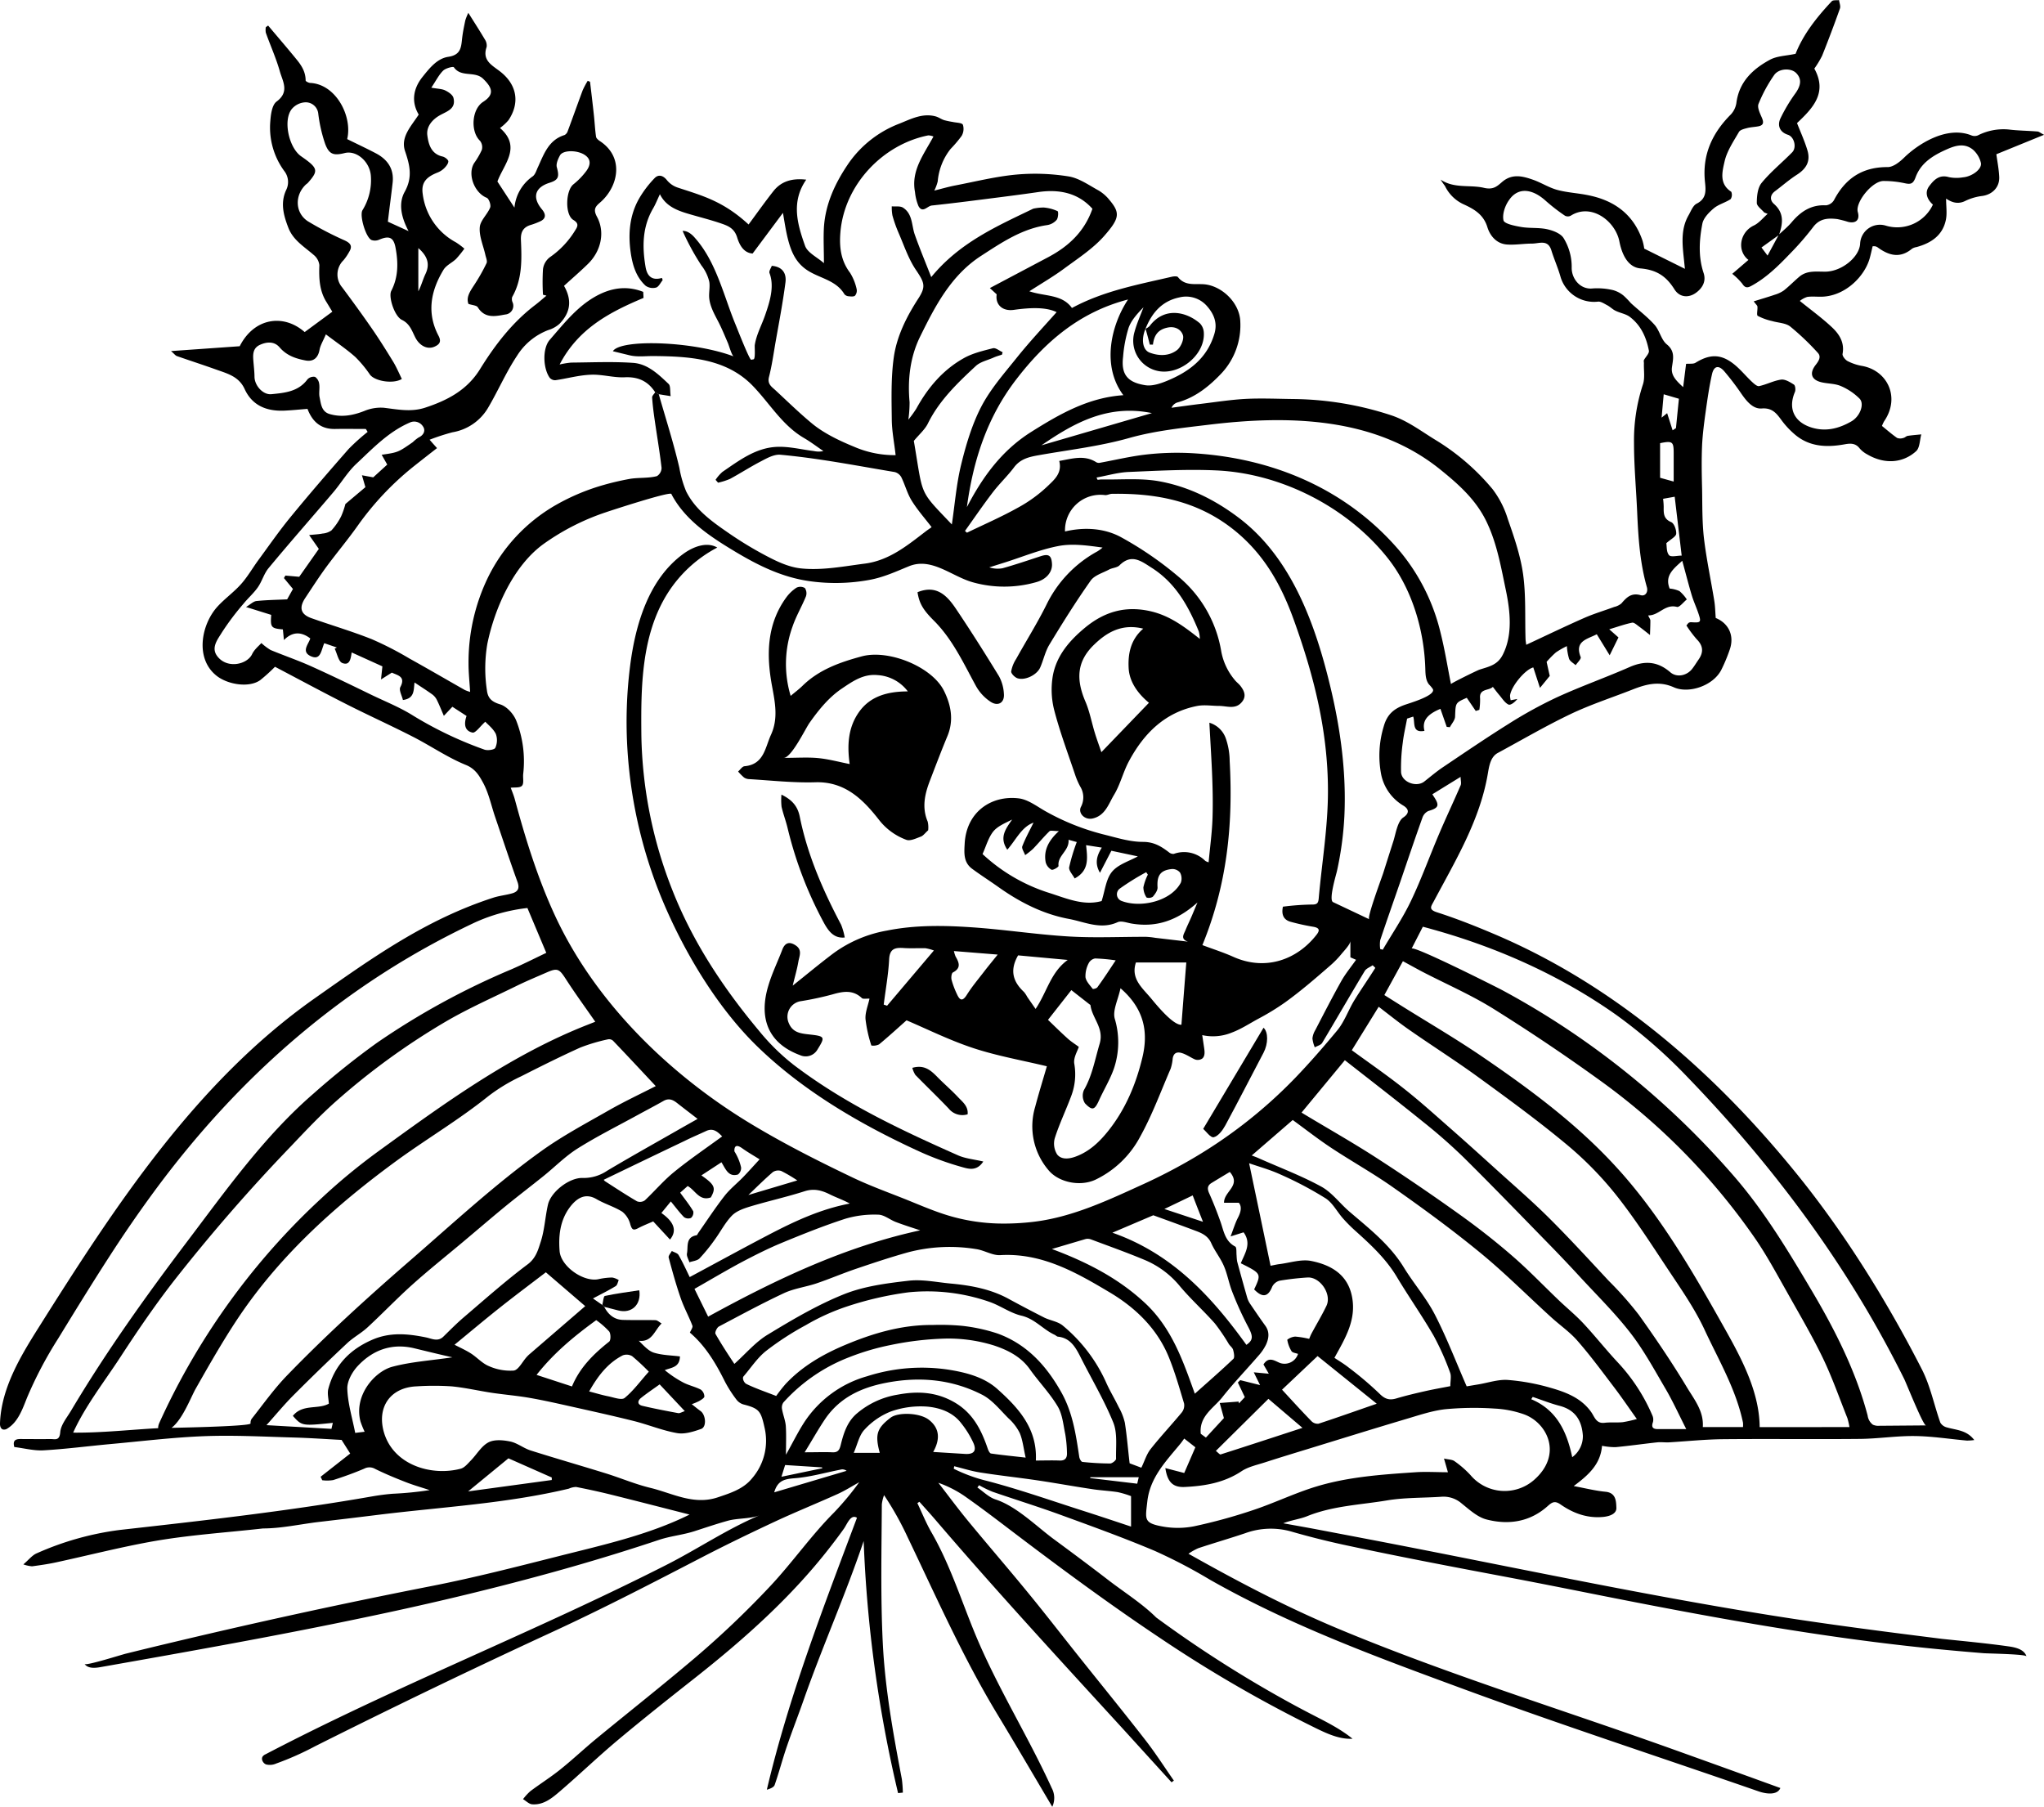<svg xmlns="http://www.w3.org/2000/svg" viewBox="0 0 649.5 574.09"><path d="M280.58,138.25c2.22,7.78,4.71,15.5,6.54,23.37a35.18,35.18,0,0,0,2.15,7.47c2.94,5.94,8.35,9.72,13.65,13.37a116,116,0,0,0,11.8,7.14c3.43,1.81,7.16,3.59,11.07,4,6.73.7,13.69-.69,20.36-1.54,7.59-1,13.32-5.67,19.13-10.13.6-.47,1.25-.89,2-1.44-2.17-2.84-4.51-5.47-6.34-8.43-1.41-2.28-2.09-5-3.29-7.44a3.38,3.38,0,0,0-2.1-1.64c-12-2-24.2-4.4-36.32-5.5-1.94-.17-4.13,1-6,2-3.41,1.75-6.64,3.85-10,5.67a20.65,20.65,0,0,1-3.81,1.21l-.79-.91a12.72,12.72,0,0,1,2.18-2.52c5.23-3.57,10.43-7.55,17-7.94,4-.24,8.05.83,12.08,1.32a7,7,0,0,0,3,0c-2.05-1.39-4-2.89-6.17-4.15-6.83-4-10.67-10.68-16-16.29-8.45-9-20.43-9.66-32-9.75-2.48,0-5,.34-7.41-.24L266,124.59c2.31-3.91,25.33-3.28,38.4,1.65-.6-.22-1.54-3.55-1.83-4.21-1-2.3-1.93-4.62-3.08-6.84s-2.52-4.61-2.85-7.22c-.23-1.8.27-3.62,0-5.41a13.26,13.26,0,0,0-2.49-5.2,78.36,78.36,0,0,1-6-11c1.6-.07,3,1.11,4,2.31,4.58,5.18,7.1,11.76,9.4,18.18,1.12,3.14,2.19,6.29,3.47,9.37.42,1,4.39,11.19,4.93,11.08l.74-.14c.67-.14.3-4,.4-4.56.52-3.33,2.22-6.35,3.31-9.54,1.43-4.14,3-9,1.37-13.3-.24-.63.49-1.63.72-2.31,3.68.31,4.68,2.69,4.35,5.26-.81,6.28-2,12.51-3.11,18.76-.66,3.78-1.18,7.61-2.13,11.32-.59,2.33,1,3.18,2.17,4.3,3.79,3.52,7.5,7.14,11.48,10.44,3.79,3.14,8.77,5.51,13.3,7.37a32.33,32.33,0,0,0,13.29,2.71c-.41-3.85-1.22-7.71-1.22-11.6-.08-6.45-.25-13,.62-19.34.92-6.73,4-12.9,7.69-18.63,2.63-4,2.13-5.19-.65-9.31-2.39-3.54-3.77-7.78-5.5-11.75a42.58,42.58,0,0,1-1.94-5.49,13.63,13.63,0,0,1-.22-2.94c1.2.11,2.65-.16,3.57.42,3.11,2,2.69,5.63,3.75,8.6,1.55,4.38,3.34,8.66,5.22,13.47,9-11,20.89-16.18,32.42-21.75a15.65,15.65,0,0,1,3.37-.36,13.14,13.14,0,0,1,4.35,1.15c.32.16.23,2.13-.29,2.77a5,5,0,0,1-3,1.66c-8,1.14-14.47,5.54-21,9.77-9.58,6.2-14.63,16-19.4,25.7-3.15,6.42-4,13.59-3.33,20.82a40.23,40.23,0,0,1-.39,5.53,36.44,36.44,0,0,0,2.52-3.48c3.63-6.62,8.39-12.27,15-16,2.82-1.62,6.16-2.39,9.35-3.21.87-.22,2.05.81,3.08,1.26l-.21.78c-.95.31-1.92.57-2.83,1-1.87.81-4.07,1.29-5.48,2.6-5.83,5.43-11.61,10.94-15.23,18.28-.95,1.92-2.73,3.43-4.46,5.52,3.08,18,1.4,15.32,12.08,26.55.95-6.41,1.44-12.82,2.95-19S380.07,148,383,142.32s7.32-10.66,11.37-15.71S403,116.67,407,112.17c-3.41-1.67-8.46-1.44-13.62-.72-3.65.51-5.92-1.73-5.42-4.93l-2.17-2,18.53-9.81c6.41-3.4,11.5-8.06,14.06-15.38-4.47-5-10.45-6.3-17.24-5.31-5.61.82-11.24,1.52-16.87,2.24S373,77.69,367.33,78.29c-1.41.15-2.92,2.59-4.23.17A15.62,15.62,0,0,1,362,74c-1.3-6.8,2.75-11.85,5.86-17.63a4.45,4.45,0,0,0-1.66-.36c-14.4,2.85-26.62,15.63-27.9,30.75-.39,4.64.1,9,3.06,12.9a16.41,16.41,0,0,1,2.1,5.19,2.48,2.48,0,0,1-.51,2.07c-.36.38-1.31.28-2,.21a2,2,0,0,1-1.37-.64c-2.54-4.3-7.44-5-11.26-7.29-4.15-2.47-5.68-6.21-6.74-10.4-.62-2.49-1-5-1.54-8.18L310.4,93.55c-3-.22-4.26-3-4.93-5.17-.81-2.58-2.52-3.48-4.45-4.17-3.68-1.31-7.5-2.23-11.25-3.35-3.59-1.07-7-2.47-8.83-6.16-.79,1.66-1.37,3.16-2.17,4.53-3.42,5.86-3.48,12.15-2.39,18.56.45,2.65,1.79,4.51,5.21,3.51l.23.7c-.69.83-1.24,2.1-2.09,2.36a4,4,0,0,1-3.31-.56c-3.07-2.79-4.2-6.67-4.76-10.58-.84-5.87-.38-11.71,2.59-17a33.52,33.52,0,0,1,5-6.62c1.21-1.27,2.7-.93,3.95.67a7.46,7.46,0,0,0,3.36,2.31c7.83,2.59,14.42,4.25,22.56,11.74,2.61-3.53,5.16-7.14,7.89-10.6,2.58-3.26,6.13-4.14,10.43-3.64-4.91,7.07-2.79,14.21-.38,21,.78,2.22,3.85,3.63,6,5.53,0-4.27-.2-7.86,0-11.41.5-7.57,3.63-14.16,7.85-20.34a34.8,34.8,0,0,1,16.19-12.61c3.5-1.4,7.26-3.4,11.4-2.29,1,.26,1.81.9,2.77,1.21a27.94,27.94,0,0,0,2.78.58c1.11.25,2.86.23,3.17.88a4.42,4.42,0,0,1-.4,3.54,38.85,38.85,0,0,1-3.51,4.14,19.22,19.22,0,0,0-4.09,10.31,13.9,13.9,0,0,1-1.09,2.93c2.39-.6,4.55-1.23,6.75-1.65,6.43-1.24,12.83-2.84,19.32-3.44a67.1,67.1,0,0,1,16.57.58c3.35.53,6.47,2.78,9.58,4.48a12.83,12.83,0,0,1,3.48,3.06c3.47,4.14,3.15,5.85-1.81,11.49-3.56,4-8.3,7.06-12.68,10.3-3.36,2.48-7,4.59-11,7.17,4.91,1.69,10.37.88,13.53,5.31,10.07-5.44,21-7.43,31.7-9.92.65-.15,1.74-.24,2,.12,2.47,3.17,6.12,1.83,9.19,2.38,5.53,1,10.5,6.29,10.61,11.84a22.34,22.34,0,0,1-5.91,16.26c-3.88,4.11-8.37,7.8-14.13,9.35a3.07,3.07,0,0,0-1.82,1.67c3.06-.41,6.12-.85,9.19-1.22,4.83-.58,9.65-1.35,14.5-1.6,5.11-.25,10.24,0,15.35.05a102.64,102.64,0,0,1,30.66,5.13c5.4,1.78,9.72,5.17,14.4,8a72.65,72.65,0,0,1,17.89,15.47,30.17,30.17,0,0,1,4.87,9.53c2,5.72,4,11.53,4.85,17.47.94,6.74.57,13.65.78,20.49,0,.64.14,1.27.22,2,6.25-2.91,12.27-5.82,18.38-8.51,3.12-1.38,6.41-2.34,9.61-3.53a5.39,5.39,0,0,0,2.26-1.11c1.63-1.91,3.15-3.46,6.11-2.62,1.44.42,2.41-.89,2-2.48-2.25-7.84-2.75-15.89-3.11-24-.32-7.29-1-14.59-1-21.88a56.9,56.9,0,0,1,2.81-18.52c.72-2.06.26-4.53.34-6.81,0-.34-.11-.74,0-1,.52-1,1.74-2.12,1.58-3-.8-4.17-2.48-8-6-10.69-1.28-1-3.11-1.24-4.62-2-.93-.44-1.68-1.25-2.6-1.73s-2.1-1.29-3-1.15a11.12,11.12,0,0,1-11.79-7.66c-.83-3-2.1-5.78-3-8.71-1.13-3.49-3.87-2.08-6.09-2.08-2.69,0-5.39.48-8,.29-3.3-.24-5.37-2.75-6.22-5.51-1.25-4.09-4.31-5.79-7.68-7.32a12.23,12.23,0,0,1-5.81-5.79,21.18,21.18,0,0,1-1.36-2c4.32,2.93,9.31,1.56,13.79,2.62,3,.69,4.18-.54,5.78-1.91,3.18-2.7,6.54-1.81,9.86-.64,2.62.93,5,2.5,7.7,3.22,3.24.87,6.66,1,10,1.72,8.3,1.71,14.3,6.24,17.05,14.5a17.71,17.71,0,0,1,.51,2.42l12.93,6.42c-.09-.79-.25-2.41-.42-4-.47-4.46-.78-8.92,1.57-13,.76-1.33,1.4-3.12,2.58-3.71,3.22-1.61,2.92-4.3,2.64-6.93-.89-8.56,2.27-15.45,8.2-21.39A6.87,6.87,0,0,0,623,45.72C623.86,39,628.2,34.94,633.62,32c2.3-1.26,5.28-1.27,8.19-1.91,2.44-6.21,6.73-11.62,11.49-16.69.43-.46,1.54-.27,2.32-.38.12.89.56,1.91.29,2.67q-2.68,7.56-5.66,15a29.85,29.85,0,0,1-2.48,4.1c4.32,7.78-.67,12.73-5.5,17.31,1.18,3,2.46,5.8,3.32,8.7,1,3.4-.31,5.75-3.36,7.71-2.45,1.57-4.66,3.52-7,5.27-1.67,1.26-1.53,2.93-.29,4,3.33,2.94,2.83,6.28,1.61,9.85l-5.57,4,1.93,2.57c1.33-2.47,2.46-4.55,3.58-6.64,1.38-1.32,2.89-2.53,4.12-4,2.87-3.38,6.18-5.58,10.86-5.33A3.41,3.41,0,0,0,654,76.61c3.63-6.93,9-10.57,17.09-10.53,1.75,0,3.8-1.62,5.21-3,4.13-4.06,13.4-10.3,21.41-7.06a2.76,2.76,0,0,0,2,0,17.93,17.93,0,0,1,9.83-1.88c3,.37,6.07.38,9.09.63.54,0,1,.5,2.14,1.05L705.61,62c.29,2.17.79,4.67.91,7.18.16,3.29-2.18,5.62-5.36,6.07a17.05,17.05,0,0,0-5.36,1.55c-2.31,1.18-4.29.56-6.16-.71,0,2.46.35,4.65-.06,6.7-1,5-4.7,7.44-9.35,8.71a3.77,3.77,0,0,0-1.42.52c-3.83,3.19-7.42,2.16-11-.49a2.22,2.22,0,0,0-.73-.28,4.09,4.09,0,0,0-.79,0c-.29,1.23-.57,2.54-.93,3.83-1.64,5.76-7.65,11.77-14.83,12.17-1.67.09-3.37-.15-5,.08a7.16,7.16,0,0,0-2.37,1.28c3.72,3,7.15,5.49,10.21,8.37,2.33,2.18,4.05,4.85,3.37,8.46-.12.66.84,1.88,1.6,2.28a16.09,16.09,0,0,0,4.6,1.54c8,1.42,12.26,9.94,7,17.6a11.26,11.26,0,0,0-.68,1.47c1.6,1.29,3.14,2.65,4.81,3.81a3,3,0,0,0,2,0c.48-.08.9-.59,1.38-.66,1.43-.22,2.87-.32,4.31-.47-.51,1.82-.46,4.26-1.65,5.34-4.08,3.7-9.87,4.34-15.56,1a8.41,8.41,0,0,1-2.41-1.92c-1.3-1.68-2.94-1.59-4.7-1.27-5.84,1.06-11.43.83-16.15-3.37a26.7,26.7,0,0,1-3.47-3.66c-1.75-2.26-3-4.65-6.76-4.35-2.78.22-4.8-2.29-6.44-4.64a83.33,83.33,0,0,0-5.47-7.18c-1.81-2.06-3.31-1.71-3.91,1-.85,3.77-1.4,7.61-1.94,11.44-.51,3.63-1,7.28-1.19,10.94-.21,4.69-.12,9.4,0,14.1.09,5.18,0,10.4.58,15.52.79,6.68,2.21,13.28,3.29,19.93.29,1.79.31,3.62.46,5.46,4.18,1.72,6,5.7,4.43,10.11a51.87,51.87,0,0,1-2.65,6.35c-2.58,5.09-10.36,7.68-15.1,5.56s-8.89-.95-13.21.75c-6.52,2.56-13.23,4.73-19.53,7.73-7.9,3.77-15.48,8.21-23.19,12.38-2.36,1.28-2.77,4.26-3.18,6.65-2.52,14.81-10.32,27.63-17.26,40.68-.76,1.42-1.63,2.42,1.07,3.29,6.41,2.06,12.69,4.56,18.89,7.21,38.57,16.51,70.37,44.64,96.42,77.1,14.83,18.48,28.11,39.95,38.85,61,2.67,5.25,3.84,11.25,5.83,16.86a3.37,3.37,0,0,0,2.13,1.53c2.94.85,6.26.82,8.65,4a16.82,16.82,0,0,1-2.35.17c-5.49-.49-11-1.37-16.47-1.44-5.84-.08-11.68.85-17.52.91-14.5.14-29-.05-43.5.09-5.71.06-11.41.66-17.12,1-1.25.07-2.53-.13-3.77,0-4.43.48-8.85,1.12-13.28,1.53a21.48,21.48,0,0,1-4.27-.43c-.48,5.86-4.26,9.27-9,12.79,3.65.68,6.85,1.5,10.1,1.81,3.42.32,3.37,3.17,3.46,5.08s-2.07,2.71-4.2,2.92c-5.1.48-9.55-1.18-13.59-4-1.79-1.23-2.66-.67-4,.52-5.66,5.09-12.48,6.1-19.5,4.28-2.89-.75-5.45-3.14-7.9-5.1a8.77,8.77,0,0,0-6.44-2.11c-5.79.39-11.67.22-17.37,1.18-8.41,1.4-17.06,1.7-25.15,4.95-2.42,1-5.11,1.26-7.71,2.3,3.83.69,7.65,1.36,11.47,2.09,10.94,2.08,21.87,4.16,32.8,6.31,36.82,7.24,73.6,14.92,110.67,20.84,18.1,2.89,36.26,5.21,54.45,7.49,7.09.75,14.21,1.4,21.27,2.41,2.22.32,4.84,1,5.51,3.14-.22-.71-12.26-.89-13.6-1q-7.08-.57-14.14-1.25c-37-3.57-73.68-10.35-110.21-17.63-9.14-1.82-18.29-3.64-27.45-5.37-16.5-3.11-33-6.24-49.43-9.75q-9.58-2-19-4.72a23.81,23.81,0,0,0-14.44.6c-4.94,1.66-9.94,3.11-14.88,4.75a17.83,17.83,0,0,0-3.13,1.77c15.52,8.74,30.87,16.82,47.33,23.72,34.47,14.42,70.5,25.5,105.75,38.1q17.49,6.26,35,12.62c-1,2.36-4.49,1.9-6.93,1.06-31.24-10.85-62.78-21.12-93.82-32.54-27.59-10.16-54.87-20.15-80.51-34.71a167.4,167.4,0,0,0-17.56-9.17c-10-4.22-20.23-7.91-30.43-11.63-7-2.54-14.06-4.72-21.07-7.14a36.24,36.24,0,0,1-4.3-2.09l-.54.73c1.91,1.3,3.65,3.11,5.76,3.79,6.71,2.19,13,8.56,18.6,12.68s11.37,8.42,17,12.75c5,3.88,11,7.63,15.46,12.08A380.07,380.07,0,0,0,482.91,555c1.7.91,3.4,1.81,5.12,2.7,4.49,2.32,9.08,4.58,13,7.76-3.92.22-7.69-1.44-11.23-3.15a419.19,419.19,0,0,1-49.47-28.55c-16.52-11-32.61-22.9-48.52-35-4.71-3.59-9.44-7.17-14.29-10.56a35.94,35.94,0,0,0-8.1-4.07c3.16,4.07,6.22,8.22,9.49,12.19,6.31,7.66,12.81,15.17,19.09,22.85,5.49,6.69,10.78,13.55,16.18,20.31,7,8.79,14.12,17.5,21,26.37,3.23,4.15,6.06,8.6,9.08,12.91l-.74.54q-7.35-8.08-14.71-16.18C408.49,540.91,388,518.71,368.4,495.8c-1.63-1.9-3.32-3.75-5-5.63l-.65.42c1.48,3.11,2.77,6.34,4.49,9.31,6,10.41,9.53,21.87,14.14,32.91,7,16.68,16.59,31.92,24.08,48.34a6.64,6.64,0,0,1,.16,5.93c-5.83-9.84-11.55-19.63-17.41-29.33-11-18.19-19.43-37.3-28.6-56.43a98.37,98.37,0,0,0-7.44-13.26,12.36,12.36,0,0,0-.71,2.91c-.09,14.48-.42,29.35.3,44s3.32,28.87,6.06,43.31a38.34,38.34,0,0,1,.32,4.3l-1.52.15a413.64,413.64,0,0,1-10.93-80.09c-5.71,16.92-13,33.27-18.95,50.14-1.77,5.08-3.74,10.09-5.48,15.18-1.38,4-2.45,8.15-3.85,12.17-.26.76-1.4,1.21-2.49,1.52,7-29.74,18-58,28.64-86.4-2-1.27-3.1,2-4.19,3.53-1.43,2-2.89,3.94-4.39,5.86-12.21,15.74-27.08,29-42.66,41.31-8.32,6.56-16.63,13.14-24.75,19.94-6.27,5.25-12.18,10.94-18.39,16.27-2.51,2.15-5.2,4.41-8.83,4.13-1-.07-1.94-1.07-2.9-1.64a18.1,18.1,0,0,1,2.32-2.53c3.14-2.35,6.48-4.45,9.54-6.91,3.91-3.13,7.56-6.58,11.43-9.77,10.41-8.56,21-16.91,31.28-25.63a294.25,294.25,0,0,0,23.8-22.65c7.12-7.55,13.16-16.28,20.46-23.59a90.89,90.89,0,0,0,8-9.62c-2.27,1.26-4.47,2.66-6.82,3.73-6.54,2.95-13.2,5.64-19.7,8.66-7.75,3.62-15.47,7.34-23.07,11.27-15.82,8.2-31.43,16.3-47.59,23.77q-24.81,11.45-49.37,23.43-13.27,6.47-26.46,13.09A93.06,93.06,0,0,1,159,573.34a4.9,4.9,0,0,1-3.21.28c-1-.39-1.71-1.78-1-2.62a2.41,2.41,0,0,1,.86-.61c31.23-16.32,63.71-30.06,95.67-44.87,10.6-4.92,21.14-9.95,31.55-15.23,10.08-5.11,19.36-11.43,29.81-15.86-2.75,1.17-7,.92-10,1.72-3.63,1-7.18,2.21-10.75,3.36-3.73,1.2-7.53,1.52-11.21,2.74q-6.57,2.19-13.17,4.24-13.22,4.1-26.58,7.67c-17.83,4.79-35.82,9-53.88,12.76-27.85,5.86-55.88,10.83-83.9,15.78-1.79.32-4,.49-5.07-1,.48.65,11.89-3,13.23-3.3q6.9-1.71,13.8-3.35,13.83-3.3,27.68-6.42,27.72-6.23,55.61-11.7c13.34-2.62,26.54-6,39.75-9.34,14.21-3.61,29-6.81,42.17-13.36-8.11-2.06-16.44-4.22-24.79-6.29-3.73-.93-7.49-1.74-11.25-2.48A5.94,5.94,0,0,0,252,486c-20,4.76-40.3,5.81-60.56,8.31q-9.44,1.17-18.89,2.27c-5.78.68-11.89,2.06-17.71,2.06-12,1.35-24.13,2.1-36,4.28-9.91,1.82-19.7,4.31-29.55,6.45-2.59.57-5.22.95-7.84,1.3a10.89,10.89,0,0,1-2.78-.61c1.73-1.47,2.8-2.9,4.23-3.51a93.71,93.71,0,0,1,26.32-7.42c26.7-3,53.67-6,80.26-10.67,2.2-.38,4.43-.68,6.65-.85a109.1,109.1,0,0,0,11.64-1.15c-2.53-.84-5.11-1.57-7.59-2.54-3.31-1.29-6.6-2.65-9.77-4.22a3.57,3.57,0,0,0-3.44-.05c-3.21,1.37-6.52,2.56-9.85,3.62a11.81,11.81,0,0,1-3.47.05l-.52-1.1,9.4-7.38-2.74-4.33c-4.56-.23-9.82-.61-15.08-.76-9.42-.26-18.86-.78-28.26-.44-10,.37-20,1.6-30,2.51-7.12.65-14.21,1.59-21.35,2-3,.18-6.12-.66-9.3-1.05-.51-1.82.11-2.58,2-2.54,3.16,0,6.33.06,9.5,0,1.4,0,2.87.66,3.09-2.15.18-2.35,2.1-4.62,3.42-6.83,11.15-18.75,23.85-36.51,37-53.89,12.36-16.33,24.5-33.43,40.07-46.9A253,253,0,0,1,191,344.36,237.64,237.64,0,0,1,233.71,321c3.81-1.65,7.52-3.54,11.13-5.25l-6-14.25a54.88,54.88,0,0,0-16.67,4.59c-41.33,19.42-74.9,48.74-102,85.57q-7.44,10.13-14.24,20.7c-5.55,8.59-10.9,17.29-16.23,26A126.23,126.23,0,0,0,79.88,457c-1.47,3.66-2.85,7.75-6.2,9.83a1.81,1.81,0,0,1-1.5.36c-.82-.27-1-1.35-.92-2.2.47-11,6.46-21,12.34-30.3,24.22-38.47,50-78,87.69-104.52,18.21-12.82,35.24-25,56.68-31.94,1.94-.63,4-.82,6-1.38,1.82-.52,2.47-1.55,1.72-3.63-2.5-6.89-4.79-13.87-7.16-20.81-1.23-3.63-2-7.5-3.83-10.81-1.15-2.1-2.41-4.34-5.41-5.55-5.88-2.39-11.21-6.1-16.9-9-7-3.58-14.19-6.82-21.2-10.38-7.55-3.83-15-7.85-22.56-11.82a54.05,54.05,0,0,1-4.67,4.23c-3.51,2.53-10.27,1.47-13.88-1.36-7-5.53-4.82-16.36.24-21.95,2.33-2.56,5.24-4.61,7.54-7.2,2.09-2.34,3.66-5.13,5.53-7.67,3.38-4.6,6.63-9.3,10.25-13.7,6-7.32,12.19-14.48,18.43-21.59a66.61,66.61,0,0,1,6-5.39l-.57-.93c-3.23,0-6.47-.06-9.7,0-4.49.11-7.24-2.18-8.84-6.38-2.49.19-5,.46-7.47.56-5.52.22-10.1-1.62-12.5-6.86-1.86-4.08-5.61-4.95-9.18-6.24-4.1-1.47-8.24-2.8-12.35-4.24-.48-.17-.83-.69-1.86-1.59L147.42,123c4.56-9,13.88-10.43,20.64-4.5l8.79-6.47c-.39-.62-1.09-1.8-1.82-3-2.32-3.64-2.45-7.66-2.3-11.81A4.91,4.91,0,0,0,170.94,94c-3-2.61-6.53-4.68-8.05-8.61s-2.62-7.87-.72-12a5.67,5.67,0,0,0-.59-6.06,23.36,23.36,0,0,1-4.43-15.91c.16-2.15.55-5.11,2-6.17,4.22-3.12,1.86-6.5,1-9.66-1.18-4.16-3-8.15-4.44-12.23a5.55,5.55,0,0,1,0-1.73l.74-.52c3,3.57,6.06,7.11,9,10.72,1.6,1.94,2.92,4,2.92,6.74,0,.27.93.74,1.44.77,8.24.39,13.5,10.68,11.76,17.85,3.1,1.53,6.26,3,9.32,4.62,3.66,2,5.61,5,5.12,9.27-.45,4-1,7.93-1.51,12.35l6.58,3c-2.34-4.41-3.3-8.77-1.23-12.5,2.54-4.58,1.66-8.35.12-12.89s2-8,4.33-11.65c-2.39-4-1.8-8.23,1.24-12,2.27-2.84,4.65-5.83,8.18-6.35,4.07-.61,4.06-3.15,4.39-6,.22-1.88.61-3.74,1-5.6a18.15,18.15,0,0,1,.95-2.37c1.95,3.1,3.64,5.71,5.22,8.39a3.53,3.53,0,0,1,.61,2.43c-1.52,4.35,1.74,5.82,4.36,7.88,5.38,4.24,6.18,10,2.6,15.38a16,16,0,0,1-2.72,2.52c7,6.07,1.1,11.63-.82,17l5.41,8.29a13.64,13.64,0,0,1,5.81-9.94c.85-.63,1.2-2,1.69-3,1.89-4.14,3.39-8.57,8.42-10.12a2.11,2.11,0,0,0,1-1.22c1.61-4.31,3.14-8.65,4.76-13A27.75,27.75,0,0,1,258,38.67l.74.3c.42,3.55.85,7.1,1.23,10.65.25,2.27.35,4.56.68,6.81.07.52.73,1.07,1.25,1.41,7.85,5.18,5.82,14.54,0,19.53-1.52,1.3-2.19,2.21-.95,4.51,2.65,4.91,1.26,10.92-2.84,14.94-2.49,2.44-5.15,4.72-7.64,7,2.76,4.82,1.82,8.67-1.37,12a9.34,9.34,0,0,1-3.64,2.05,20.08,20.08,0,0,0-9.89,8.12c-3.53,5.28-6.05,11.21-9.3,16.69A16.25,16.25,0,0,1,215,150.35a68.82,68.82,0,0,0-7.24,2.36c1,1.16,1.65,1.87,2.36,2.66-2.57,2-5.13,4-7.65,6A92.7,92.7,0,0,0,185,179.91c-3.17,4.49-6.72,8.71-10,13.14-2.38,3.25-4.56,6.64-6.79,10-2,3.05-1.42,5.15,2,6.36,6.37,2.26,12.88,4.17,19.16,6.67a105.17,105.17,0,0,1,12,6.16c5.9,3.27,11.72,6.67,17.59,10a13.58,13.58,0,0,0,1.68.6c-.19-3.14-.51-6-.51-9a61.77,61.77,0,0,1,6-27,53.76,53.76,0,0,1,22-23.53,68.08,68.08,0,0,1,15.15-6.29c2.64-.75,5.33-1.36,8-1.85s6.06-.17,8.72-.9a3.14,3.14,0,0,0,1.47-2.62c-.6-5.18-1.49-10.33-2.23-15.5-.33-2.29-.62-4.59-.77-6.89,0-.53.63-1.1,1-1.65Zm154.68-20.79a4.71,4.71,0,0,0,1.28-.86c4.74-6.3,11.76-4.53,16-.86a4.58,4.58,0,0,1,1.24,3c.4,7.2-8.12,13.89-15.11,12a9.8,9.8,0,0,1-6.9-12.35c.72-2.65,1.87-5.18,2.83-7.76-1.86,1.94-3.81,4-4.71,6.47a42.28,42.28,0,0,0-1.77,9.29c-.69,5.63,1.48,8.13,7.08,9,2.16.34,4.7-.5,6.83-1.37,7-2.88,12.74-7.1,15.09-14.91,1.12-3.7-.29-6.55-2.41-8.94a8.81,8.81,0,0,0-8.71-2.68c-5.62,1.18-8.78,5-10.77,10-1.42,3.36-.9,6.71,1.35,7.55,3,1.11,6.14,1.1,8.64-.78,1.22-.93,2.33-3.45,1.92-4.76-.54-1.71-2.4-3-5-2.4-3,.66-4.19,2.51-4.53,5.39l-1,0Q436,120,435.26,117.46ZM262.64,427.63l.61.6c1.26,2.42,3.13,4.07,5.95,4.15,3.43.1,6.86,0,10.28.08.68,0,1.35.7,2,1.05-2.3,2.23-3,6-7.25,5.5,1.63,1.59,3.06,3.24,4.83,3.79,2.64.81,5.52.83,8.25,1.18-.09,3.49-2.62,3.5-4.83,4.35a34.27,34.27,0,0,0,6,4c1.74.88,3.71,1.3,5.44,2.19a2.81,2.81,0,0,1,1.15,2.18c0,.5-1,1.06-1.64,1.45a17.53,17.53,0,0,1-2.37,1c1.24,1,2,1.61,2.79,2.18,1.67,1.19,2,5,.23,5.68-2.43.86-5.24,1.76-7.66,1.34-4.67-.81-9.14-2.68-13.76-3.84-6.79-1.7-13.63-3.2-20.46-4.73-4.25-.95-8.51-1.91-12.8-2.65-3.89-.67-7.85-1-11.75-1.57-4.32-.65-8.6-1.66-12.93-2.07a85.19,85.19,0,0,0-11.07,0c-8.28.33-12.69,6.49-10.43,14.52,3,10.49,15.11,14.1,24.41,11.65,1.23-.32,2.26-1.62,3.24-2.62,1.88-1.92,3.33-4.56,5.57-5.74,1.87-1,4.7-.75,6.95-.28s4.23,2.13,6.46,2.84c8,2.53,16,4.83,24,7.31,4.71,1.47,9.29,3.43,14.07,4.58,7,1.69,13.71,5.59,21.43,3,4.05-1.36,8.12-2.65,10.84-6a18.25,18.25,0,0,0,4-16.15c-1.17-5.26-1.64-6.06-6.73-7.37a4.31,4.31,0,0,1-2.22-1.56,40.05,40.05,0,0,1-3.64-5.69c-2.92-5.89-6.26-11.43-11.13-15.56.28-.72,1-1.64.8-2.2-1.12-2.94-2.67-5.73-3.7-8.7-1.48-4.25-2.68-8.6-3.84-12.94-.16-.58.62-1.4,1-2.1.73.42,1.79.65,2.15,1.29,1.39,2.42,2.55,5,3.53,7,8.34-4.47,16.6-9,24.94-13.36s16.61-8.23,25.93-10c-2.14-1.18-4.33-1.91-6.37-2.93-2.57-1.28-5-1.92-7.94-1-5.69,1.83-11.54,3.12-17.26,4.84-2.07.63-4.39,1.42-5.84,2.88-2.18,2.23-3.65,5.15-5.52,7.71a55,55,0,0,1-4.82,5.93c-.73.74-2.13.84-3.22,1.23-.28-.94-.94-1.95-.77-2.81.42-2.15-.5-5.14,3-5.77.25,0,.42-.51.62-.79,2.75-3.92,5.37-7.94,8.31-11.71,1.7-2.18,3.94-3.94,5.89-5.95,1.76-1.82,3.44-3.71,5.26-5.68-1.84-1.16-3.76-2.25-5.55-3.53s-2.55-.74-2.45,1a16.17,16.17,0,0,1,2.12,5.1,2.61,2.61,0,0,1-1,2.25c-3,.89-3.89-1.69-5.24-3.89l-6.38,4.17c4.32,3,4.68,4,3,7-3.65,1.29-4.91-2.29-7.36-3.62-1,.89-1.9,1.69-2.38,2.11,1.5,2.08,3,3.92,4.16,5.92a2.28,2.28,0,0,1-.71,2.1,2.33,2.33,0,0,1-2.21-.23c-1.48-1.5-2.73-3.22-4.21-5l-3,3.67c4,2.81,5.07,5.58,2.74,8.44l-5.34-5.77c-1.4.62-3.14,1.29-4.77,2.15s-2,.41-2.51-1.22a7.44,7.44,0,0,0-2.54-4c-2.55-1.61-5.57-2.47-8.18-4-3.73-2.19-6.49-.12-8.59,2.7-3,4.11-3.54,8.92-3.15,13.8s7.62,9.95,12.38,8.92a21.9,21.9,0,0,1,4.34-.52,6,6,0,0,1,2.07.82c-.31.66-.44,1.62-1,1.93-2.2,1.34-4.52,2.48-7.19,3.9ZM452.51,216a9.75,9.75,0,0,0-.34-2.39c-3.26-8-7.34-15.35-14.9-20.17-3.31-2.1-6.44-4.66-10.28-.83-.77.77-2.25.79-3.3,1.34-2,1.08-4.67,1.82-5.87,3.53-4.64,6.57-8.92,13.41-13.09,20.29-1.35,2.21-1.89,4.9-2.94,7.3s-4.84,4.22-7.23,3.43c-.84-.28-2-1.46-2-2.13a10.54,10.54,0,0,1,1.58-4c3.17-5.72,6.66-11.27,9.57-17.11A38.44,38.44,0,0,1,420,188.16a13,13,0,0,0,1.6-1.19c-4.85-.66-9.56-1.34-14-.49-5.8,1.11-11.37,3.42-17,5.21l-5,1.57a8.65,8.65,0,0,0,4.2.29c4.08-1.14,8.11-2.51,12.14-3.83,2.54-.84,3.45-.24,3.59,2.48.13,2.48-1.68,4.82-4.93,5.74a37,37,0,0,1-20.22.07c-6.78-1.89-13.1-8.06-20.33-5.09-4.17,1.71-8,3.49-12.49,4.32a59.4,59.4,0,0,1-18.91.43c-8.86-1.22-16.48-5-24.07-9.57-7.16-4.31-14.53-9.13-19-16.38-.36-.58-.7-1.17-1-1.78-.46-.86-19.08,5.22-21,5.88a74.6,74.6,0,0,0-19.59,10c-9.58,6.91-15.56,20.41-17.88,31.73a46.38,46.38,0,0,0-.14,14.78c.3,2.51,1.52,3.65,4.19,4.46,2.08.63,4.26,3,5.12,5.15a35.22,35.22,0,0,1,2.22,17c-.13,1.27.29,2.95-.37,3.7s-2.37.48-3.59.65c.4,1.11.95,2.37,1.3,3.68,3.34,12.38,7.25,25,12.66,36.71,12.79,27.77,36.55,50.85,62.48,66.47,10.52,6.34,21.39,11.83,32.48,17.12,4.7,2.23,9.67,4.09,14.55,6,5.17,2,10.19,4.31,15.5,5.92a60.75,60.75,0,0,0,16.4,2.57,79.52,79.52,0,0,0,10.91-.57c12.38-1.51,23.72-6.93,35-12.07q6.87-3.15,13.47-6.9a152.42,152.42,0,0,0,34.47-26.68c4.65-4.83,9.14-10,13.41-15.15,2.29-2.75,3.58-6.57,5.47-9.63,2.14-3.46,4.47-6.8,6.63-10.24l-.84-.83c-.85.59-2,1-2.51,1.8-4.57,7.59-9,15.28-13.54,22.88-.41.68-1.55.94-2.34,1.4a10.24,10.24,0,0,1-.75-2.83,6.4,6.4,0,0,1,.9-2.63c2.71-5.22,5.39-10.46,8.27-15.59,1.31-2.34,3.06-4.44,4.69-6.76l-1.8-.79v-5.21c0,1.1-2.14,3.28-2.81,4.12a30.1,30.1,0,0,1-3.56,3.67c-4.68,4.07-9.37,8.14-14.41,11.76a77.57,77.57,0,0,1-8.36,5.12c-2.84,1.52-5.54,3.34-8.59,4.47a15.72,15.72,0,0,1-9.35.79l.63,4.23c.16,1.11.26,2.43-.58,3.18a2.53,2.53,0,0,1-2.67.17c-1.77-.79-6.09-4.1-6.76-.18a14.38,14.38,0,0,1-.65,3.26c-3.15,7.27-5.89,14.78-9.73,21.68a31.4,31.4,0,0,1-14.24,13.63c-4.88,2.24-11.71.8-14.9-3.12a21.46,21.46,0,0,1-4.18-20.07c1.18-4.47,2.56-8.9,3.71-12.88-8-1.92-15.82-3.29-23.33-5.76s-14.58-6-21.26-8.84c-2.77,2.45-5.68,5.13-8.72,7.64a4.11,4.11,0,0,1-2.46.36,42.22,42.22,0,0,1-1.86-8.44c-.12-2.1.8-4.26,1.27-6.44-1.07-.06-2,.19-2.42-.18-2.85-2.71-6-2.14-9.3-1.19a97.21,97.21,0,0,1-10,2.15,5,5,0,0,0-3.94,6.95c1.22,3,3.67,3.32,6.37,3.62,5.22.57,5.28.75,2.72,4.88a4.31,4.31,0,0,1-5.46,1.73c-10.82-4-13-12.52-10.14-22,1.17-4,3-7.69,4.47-11.55q1.29-3.35,4.31-1.29c2.12,1.45,1.08,3.4.79,5.12-.44,2.54-1.17,5-1.8,7.61,4.41-3.5,8.59-7,12.9-10.24a40.62,40.62,0,0,1,17-7.24c9-1.81,18-1.66,27-1.05,10.27.69,20.48,2.29,30.75,2.91,8.21.5,16.48.09,24.72.12a24.56,24.56,0,0,1,2.82.31l10.4,1.22c-2.51-.84-1.29-2.38-.75-3.72s1.2-2.66,1.78-4,1.1-2.63,2-4.73c-6.49,5.82-13.16,8-20.88,6.71-1.53-.25-3.35-1-4.57-.41-5.39,2.41-10.41-.14-15.4-1.07-8.15-1.51-15.52-5.25-22.3-10.06-2.81-2-5.71-3.84-8.47-5.88s-2.52-5-2.36-7.93c.52-10.16,8.5-15.5,17.22-14.43,2.86.35,5.57,2.42,8.21,3.94a75.13,75.13,0,0,0,19.16,7.63c4,1,8,2.26,12.06,2.25,3.47,0,5.77,1.41,8.2,3.26a2.19,2.19,0,0,0,1.6.56,9.53,9.53,0,0,1,10,2.21,3.88,3.88,0,0,0,1.07.46c.44-4.84,1.09-9.46,1.24-14.1.32-10-.48-20.15-1-30.25a7.94,7.94,0,0,1,5.19,4.9,22.36,22.36,0,0,1,1.26,7.27c1.14,20.41-.89,39.49-8.67,58.49,3.38,1.27,6.69,2.32,9.84,3.73,10.14,4.54,20.18,1,26.42-7,1.21-1.54.84-2.23-1.05-2.56a71.53,71.53,0,0,1-7.25-1.6c-2.14-.63-2.91-2.24-2.37-4.78a81.39,81.39,0,0,1,9.1-.68c1.8.05,2.14-.46,2.28-2,1-11.37,2.94-22.63,2.93-34.08,0-19.07-4.47-36.68-10.9-54.49-3.92-10.86-9.28-20.55-18.6-28.16-11.63-9.47-24.83-12-39.12-11.77-.74,0-1.51.48-2.23.4a11.26,11.26,0,0,0-12.7,11.56c6.06-1.44,12.32-1.07,17.58,1.7a110.06,110.06,0,0,1,18.76,12.91A39.19,39.19,0,0,1,459.32,220a19.59,19.59,0,0,0,4.25,9c.53.69,1.27,1.21,1.81,1.89,1.22,1.56,2,3.26.56,5.07-2,2.56-4.72,1.36-7.22,1.33-2.32,0-4.72-.42-7,0-10.28,2-17,8.72-21.74,17.57-1.85,3.43-2.74,7.4-4.75,10.71-1.71,2.83-2.76,6.57-6.76,7.48-2.56.58-4.69-1.69-3.77-3.62a6.52,6.52,0,0,0-.23-6.57,23.56,23.56,0,0,1-1.6-3.72c-2.28-6.8-4.82-13.53-6.62-20.46a26.3,26.3,0,0,1-.45-11c1.17-6.36,5.24-11.11,10.19-15.22,6.34-5.24,13.16-7.14,21.33-5.14C443.29,208.82,447.81,212.3,452.51,216ZM150.87,465.29a2.41,2.41,0,0,1,.3-1.42c3.68-4.66,7.14-9.55,11.26-13.81,12.46-12.88,25.74-24.94,39.28-36.68s27-24.23,41.61-34.69c6.8-4.87,14.27-8.83,21.56-13,4.86-2.76,9.93-5.14,14.74-7.6-4.53-4.84-9-9.64-13.55-14.4a1.9,1.9,0,0,0-1.59-.47,56.94,56.94,0,0,0-8.81,2.61c-6.37,2.87-12.61,6-18.87,9.17a56.13,56.13,0,0,0-10.39,6.3c-9.06,7.28-19,13.19-28.44,20-19.38,14.11-37.15,29.91-50.66,49.88q-1.6,2.38-3.14,4.82c-3.75,5.95-7.24,12.07-10.71,18.19-2,3.52-5.55,13.64-10.6,13.57a1.57,1.57,0,0,1-1-.33c-.6-.56-.3-1.54,0-2.29a222.21,222.21,0,0,1,44.5-64.64q3.42-3.45,7-6.75a192,192,0,0,1,18.19-15c21-15.24,42.17-30.66,66.6-40.22l2.25-.89c-3.07-4.43-6.26-8.78-9.18-13.3-2.29-3.57-2.75-3.9-6.42-2.29-3.18,1.39-6.39,2.72-9.5,4.25-7.52,3.69-15.22,7.09-22.44,11.31a222.46,222.46,0,0,0-34.77,25.24c-5.1,4.51-9.79,9.51-14.48,14.45a562.8,562.8,0,0,0-37.28,42.9c-6,7.74-11.51,15.83-16.83,24-5,7.67-11.29,15.71-15,24,9.24.09,18.65-1,27.89-1.47C124.94,466.7,150.69,466.26,150.87,465.29Zm69.24-355.73c-.82-2.13.55-4.06,1.87-6.09a58.76,58.76,0,0,0,3.88-6.87c.31-.68-.2-1.77-.39-2.66-.65-2.91-2-5.87-1.77-8.72.14-2.15,2.42-4.08,3.3-6.29.32-.8-.39-2.82-1.1-3.1-3.9-1.56-6.19-7.46-4-11a24.25,24.25,0,0,0,2.45-4.21,3.25,3.25,0,0,0-.57-2.89c-3.06-2.91-2.69-10,1-12.38s2.89-4.5,0-7.32c-2.65-2.59-7-.33-9.31-3.67-.22-.32-2.6.29-3.4,1.07-1.33,1.29-2.19,3.07-3.77,5.42,2.07.37,3.37.36,4.42.87s2.38,1.4,2.62,2.37c.89,3.58-2.17,4.28-4.46,5.61s-4.2,3.54-3.84,6.3,1.18,5.93,4.86,6.73c.72.16,1.79,1,1.81,1.53,0,.72-.7,1.58-1.31,2.19a6.39,6.39,0,0,1-2.15,1.38c-3.5,1.38-5.21,3.15-4.68,6.76A20.25,20.25,0,0,0,216.14,90a24.06,24.06,0,0,1,2.67,2,34.55,34.55,0,0,1-2.63,3.25c-1.26,1.23-3.11,2-4,3.46-4.05,6.68-5.42,13.7-1.57,21,.92,1.76.39,2.69-1.29,3.43-2.23,1-4.71-.25-6.07-2.85-1.09-2.1-1.72-4.42-4.31-5.67-2.34-1.14-4.33-7.35-3.36-9.21,2.3-4.45,2.23-9.1,1.34-13.8-.63-3.28-2.07-3.82-5.3-2.41a3.34,3.34,0,0,1-2.27.07c-1.81-.67-3.95-7.8-2.91-9.5a18.13,18.13,0,0,0,2.66-10.83c-.27-4.5-4.5-8.28-8.32-7.32-3.5.88-4.95.46-6.22-2.95a47.16,47.16,0,0,1-2.19-9.66,4,4,0,0,0-4.08-3.51,6,6,0,0,0-4.38,2.2c-2.77,3.63-.84,12.24,3,14.93,5.45,3.79,5.64,4.54,2.14,8.5a6.36,6.36,0,0,1-.57.46c-3.62,3.38-3.53,9,.59,11.7a105.08,105.08,0,0,0,11.73,6.1c1.76.83,2.54,1.74,1.45,3.55a17,17,0,0,1-1.86,2.75,6.31,6.31,0,0,0-.4,8.62c3.25,4.37,6.46,8.77,9.55,13.25,2.37,3.43,4.59,7,6.76,10.55,1,1.69,1.78,3.54,2.64,5.29-2.7,1.67-8.52.74-10.12-1.36a37.8,37.8,0,0,0-4.66-5.62c-2.76-2.45-5.85-4.53-9.36-7.19-.89,2.11-1.73,3.42-2,4.85-.44,2.52-1.89,3.92-4.43,3.45-3.12-.59-6-1.53-8.27-4.16-1.65-1.94-4-1.82-6.21-.83s-2.3,2.86-2.15,4.86c.13,1.76.36,3.52.38,5.28,0,2.78,2.68,5.83,5.37,5.56,4.23-.42,8.56-.79,11.46-4.71a2.66,2.66,0,0,1,2.41-.79,3.16,3.16,0,0,1,1.32,2.23c.22,1.38-.16,2.86.12,4.21.44,2.11.58,4.61,3.2,5.37,3.79,1.11,7.42.45,11.07-1a13.57,13.57,0,0,1,6.12-1c4.38.52,8.61,1.43,13.07,0,7.13-2.33,13.38-5.58,17.5-12.23,4.79-7.74,10.3-14.92,17.64-20.49,1.2-.92,2.33-1.93,3.49-2.9l-1.1-.29a66.69,66.69,0,0,1,0-8.12A5.65,5.65,0,0,1,246,94.7,28.12,28.12,0,0,0,254.13,86c.78-1.19,1-2.11-.69-3.12-2.73-1.64-2.46-9.31,0-11.31a23,23,0,0,0,4.09-4.21c1.19-1.61,1.76-3.53-.27-5-2.32-1.73-7.11-1.78-8.07,0-.62,1.13-1.31,2.69-1,3.79.83,3,.54,4-2.26,4.9-4.73,1.47-5.65,4.65-2.48,8.45,1.29,1.54,1.43,3-.73,3.9a22.66,22.66,0,0,1-2.62,1c-2.52.7-3.44,2.21-3.32,4.87.27,6.19.47,12.41-2.78,18.09a2.45,2.45,0,0,0,.12,1.67,2.77,2.77,0,0,1-2.32,3.89c-3.12.57-6.43,1.33-8.68-2.21C222.76,110,221.45,110,220.11,109.56ZM658.93,466.43a20.24,20.24,0,0,0-.66-2.86c-2.57-6.43-4.85-13-7.86-19.22-3.46-7.15-7.51-14-11.43-21-3.28-5.79-6.44-11.7-10.23-17.15a206.62,206.62,0,0,0-48.37-49.39q-16.85-12.21-34.53-23.25c-7.32-4.56-15.33-8-23-12-1.86-1-3.68-2-5.81-3.16l-5.9,10.76,5.6,3.52c8.41,5.26,17,10.28,25.19,15.84C557.32,359,572.42,370.17,585,384c13.25,14.53,23.41,31.76,33,48.82,5.76,10.23,12.31,21.57,12.4,33.63Zm-26-385.49-1.08-.43c-.84-1-2.38-2.05-2.36-3.06,0-2.16.27-4.82,1.54-6.36,2.89-3.52,6.5-6.43,9.71-9.71,1.49-1.53.66-4.91-1.35-5.56-2.71-.88-3.36-3-2.44-5.1a52,52,0,0,1,4.93-8.25c1.45-2.14,2.08-4.23.16-6.23-1.62-1.71-5.49-1.56-7,.55a46.39,46.39,0,0,0-5,9.2c-.46,1.11.41,2.91,1,4.26s.85,2.52-1.07,2.88c-1.17.22-2.39.25-3.54.55-.93.25-2.21.54-2.61,1.23-1.73,3-3.82,6.07-4.57,9.38s-1.78,7.1,2.13,9.64a2.56,2.56,0,0,1-.2,2.33c-1.7,1.13-3.85,1.65-5.37,2.93s-3.28,3.08-3.62,4.89c-1,5.17-1.33,10.46.39,15.64.89,2.66-.38,4.78-2.31,6.22-2.41,1.82-5.31,1.58-6.94-1-2.61-4.18-5.66-6.21-10.8-6.66-4.09-.37-5.94-4.64-6.7-8.55-1.28-6.55-9-12.34-15.48-8.19a2,2,0,0,1-1.8,0,58.55,58.55,0,0,1-6.06-4.68c-4.38-4-8.88-4.42-11.68-.36C549.52,78.26,548.56,81,549,83c.24,1.1,3.62,1.77,5.67,2.12,2.71.46,5.58.12,8.26.72,1.9.42,4.32,1.37,5.2,2.86A17.44,17.44,0,0,1,570.67,98c-.07,3.52,2.72,7.08,6.68,6.64a21.61,21.61,0,0,1,6.44.53,9,9,0,0,1,3.35,1.74,27.76,27.76,0,0,1,2.33,2.39c2.52,2.31,5.29,4.39,7.55,6.92,1.59,1.8,2.09,4.73,3.86,6.18,2.75,2.23,2,4.7,1.65,7.28s1.26,4.19,3.56,6.32c.37-2.95.67-5.32.93-7.4,1.12-.11,2.27.1,3-.35,4.35-2.68,7.79-2.86,11.79.13,2.22,1.66,4,3.9,6,5.8.7.65,1.73,1.63,2.41,1.49,2.39-.5,4.65-1.74,7-2.06,1.28-.17,2.84.8,4.06,1.58.45.29.6,1.69.32,2.35-2.21,5.17-.31,9.42,5,11.2,4.65,1.55,8.93.45,12.94-1.86,2.77-1.59,4.23-5.53,2.61-7.22a18.85,18.85,0,0,0-5.94-4c-1.83-.8-4-.73-6-1.17-3.38-.73-4.12-2.85-2-5.57.91-1.17,1.85-2.56.67-3.82a81.39,81.39,0,0,0-8.77-8.36c-1.48-1.15-3.83-1.16-5.77-1.74a18.45,18.45,0,0,1-4.54-1.64c-.46-.29,0-1.92-.11-2.92,0-.38-.48-.72-1.18-1.7,2.41-.75,4.54-1.37,6.65-2.09a10,10,0,0,0,2.92-1.37c1.74-1.38,3.3-3,5-4.43,2.44-2,5.4-1.51,8.24-1.54,5.12-.07,10.72-4.58,11-8.83a6.3,6.3,0,0,1,8.08-5.82A12.52,12.52,0,0,0,685.45,78c-1.86-1.64-2.69-3.85-1.18-5.86s3.22-3.77,6.27-2.86a12.29,12.29,0,0,0,4.45.06c3-.26,6.16-2.7,5.7-4.64a8.13,8.13,0,0,0-2.53-4.17c-2.49-2-5.16-1.47-8.07-.19-4.44,1.94-8.44,4.31-10.15,9-.81,2.2-1.64,2.26-3.54,1.85a31.08,31.08,0,0,0-6.67-.69c-3.56,0-9,6.77-8.15,9.85.71,2.45-.53,3.74-3.05,3.15a33.22,33.22,0,0,0-3.46-.9c-2.93-.35-5.63-.23-7.7,2.57a88.65,88.65,0,0,1-7.32,8.42c-3.71,3.87-7.52,7.66-12.32,10.25-1.23.67-2,.65-2.86-.71a20.12,20.12,0,0,0-3.18-3.13l5.14-4.42c-3.82-3-2.66-8.88,1.7-10.93C630.21,83.86,631.48,82.2,632.94,80.94ZM419.68,164.72c.21.44.29.71.36.71.42,0,.84-.11,1.26-.1,6.1.12,12.34-.49,18.28.58,9.3,1.68,17.7,5.85,25.35,11.64,16.88,12.79,24.44,34.25,29.17,54.14,3.17,13.33,5,27.06,4.33,40.78a105.41,105.41,0,0,1-2.36,17.34c-.27,1.21-2.68,9.13-1.23,9.82l11.48,5.43c-.76-.5,4.11-13.54,4.46-14.65q1.62-5.13,3.26-10.25c.66-2.06,1.26-6.19,3.11-7.42s2-2.59,0-3.79a15,15,0,0,1-7-9.78,31.79,31.79,0,0,1,.78-15.32c1.07-3.88,3.22-5.64,6.61-6.87,1.62-.59,10.08-3,9-5.06a10,10,0,0,0-1.19-1.43c-1.08-1.32-1.14-3.17-1.19-4.87-.33-12.24-4.17-25.41-11.83-35.15-12.8-16.24-33.78-27-54.36-28-9.39-.45-18.84.1-28.25.49C426.37,163.13,423.07,164.11,419.68,164.72Zm-11.85-5.27c4.12-.71,8-2,11.77.41a1.69,1.69,0,0,0,1.13.18c4.76-.87,9.48-2,14.28-2.58a87.31,87.31,0,0,1,14.09-.52c25.7,1.24,49.56,11,66.57,30.72A63.52,63.52,0,0,1,529,214.05c1.35,5.34,2.21,10.81,3.31,16.3,0-.26,8.28-4.33,9.07-4.59,3.1-1,5.7-1.46,7.37-4.7,3.27-6.37,2.37-14.06.95-20.8S547,186.14,544,179.6c-3.29-7.39-8.95-12.48-15.15-17.47-20.8-16.77-48.43-17.25-73.72-14.16-8.33,1-16.91,1.9-25,4.17-9.55,2.7-19.31,3.79-29,5.52-3,.53-5.7,1.2-7.68,3.85s-4.63,5.16-6.72,7.9c-3.07,4-5.91,8.18-8.85,12.29l.63.55c5.39-2.61,10.91-5,16.14-7.92a44.85,44.85,0,0,0,9.7-7.07C406.25,165.41,408.83,163.28,407.83,159.45ZM509.34,332.88l-8.54,13.81c5.69,4.16,11.27,8,16.57,12.21,5.09,4,9.92,8.38,14.81,12.67s9.69,8.64,14.51,13c5.62,5.09,11.38,10.05,16.75,15.39,6.51,6.47,12.72,13.26,19,20A111.93,111.93,0,0,1,592,430.76c5.37,7.52,10.57,15.2,15.33,23.11,2.29,3.8,5.36,7.54,5,12.56H625.1a7.35,7.35,0,0,0,0-1.42c-2.21-10.6-7.74-19.88-12.22-29.53-3.18-6.83-7.61-13.12-11.8-19.44-5.37-8.11-10.65-16.32-16.72-23.89a110.54,110.54,0,0,0-15.89-16c-8.9-7.37-18.27-14.2-27.62-21-7.07-5.14-14.46-9.82-21.63-14.82C515.85,338,512.66,335.42,509.34,332.88ZM469,380.13c.89.34,1.49.55,2.07.81,6.71,3,13.62,5.58,20,9.07,3.4,1.85,5.89,5.31,8.91,7.91,6.31,5.41,12.88,10.5,17.33,17.76,3.11,5.08,7.11,9.66,9.83,14.92,3.77,7.28,6.71,15,10.16,22.89l3.72-.62c3.13-.52,6.29-1.63,9.37-1.41a67.66,67.66,0,0,1,13.8,2.56c4.82,1.39,9.58,3.24,12.69,7.66,1.08,1.53,1.56,3.73,4.26,3.39,1.9-.24,3.86,0,5.77-.2a39.29,39.29,0,0,0,4.46-1c-2.61-3.65-5-7.19-7.61-10.59-3.69-4.86-7.32-9.78-11.34-14.36-2.49-2.83-5.69-5-8.5-7.6-7.47-6.8-14.63-14-22.43-20.38-8.81-7.23-18.07-14-27.38-20.54-6.41-4.54-13.31-8.37-19.86-12.7-4.2-2.78-8.18-5.9-12.22-8.84Zm50.8-65.72c.56-1.08,26.1,11.79,28.44,13a256.09,256.09,0,0,1,27.16,16.81,262.58,262.58,0,0,1,47.53,43.3c9.34,10.94,16.74,23.28,24.06,35.63s14,25.54,17.72,39.62a4.37,4.37,0,0,0,1.64,2.89,4.2,4.2,0,0,0,2.14.36l14.76-.12c-.92,0-6.2-13.3-6.94-14.79q-3.79-7.62-7.95-15.06c-16.49-29.48-37.25-56.34-60.69-80.61a163.21,163.21,0,0,0-22.88-20c-17.6-12.44-37.61-21.37-58.34-27.15-1-.29-2.05-.57-3.08-.84ZM433.92,479.34c1-2,1.61-4.21,2.93-5.9,3.16-4,6.68-7.74,9.94-11.68a3.62,3.62,0,0,0,.71-2.83c-1.5-5-2.92-10-4.89-14.82-3.72-9.05-10.64-15.66-18.73-20.47-10.64-6.33-21.54-12.61-34.79-11.84-2.51.14-5.06-1.55-7.66-1.92a52,52,0,0,0-21.55,1c-5.57,1.55-11.07,3.38-16.55,5.24-4.25,1.44-8.39,3.22-12.65,4.66-3.39,1.14-7.07,1.59-10.28,3.08-7,3.27-13.86,7-20.7,10.61-.64.34-1.36,1.89-1.1,2.35,1.9,3.33,4,6.53,6,9.54,3.64-3.26,6.75-7,10.66-9.33,7.8-4.74,15.77-9.45,24.2-12.82,6.4-2.56,13.58-3.48,20.51-4.28,4.39-.51,8.95.49,13.43.9,6.43.6,12.72,1.75,18.48,4.93q5.52,3,11.17,5.87c1.91.94,4.27,1.23,5.86,2.51a50,50,0,0,1,14,18.52c1.17,2.54,2.62,4.94,3.84,7.46a18.51,18.51,0,0,1,1.93,4.92c.67,4.25,1,8.55,1.52,12.9Zm13.63-9.26c-.52.71-.86,1.21-1.24,1.67-4.54,5.52-9.64,10.68-10.49,18.33-.61,5.55-1.23,6.8,4.57,7.89a27,27,0,0,0,10.22,0,170.62,170.62,0,0,0,18.82-5.16c6.86-2.28,13.41-5.49,20.32-7.56,10.17-3.05,20.78-3.76,31.33-4.47,3.29-.22,6.62,0,10.26,0-.43-1.51-.74-2.59-1.25-4.35,1.42.32,2.6.29,3.35.84a31.6,31.6,0,0,1,5.08,4.43,14.2,14.2,0,0,0,20.06,1.64c9.45-8.15,4.3-18.38-3.18-21a32.89,32.89,0,0,0-9.26-1.79,97.56,97.56,0,0,0-15.67.21c-4.35.5-8.63,2-12.87,3.24-10.07,3-20.09,6.12-30.13,9.2-4.79,1.47-9.58,2.92-14.33,4.46-2.51.81-5.25,1.38-7.39,2.8-5.52,3.67-11.67,4.69-18,5-3.77.19-5.53-1.51-6.2-6l6,1.56c1.16-2.67,2.3-5.29,3.54-8.17ZM484.83,366.5c.47.29.89.56,1.32.81,7.54,4.53,15.2,8.87,22.57,13.64q13.38,8.66,26.34,17.94c5.88,4.2,11.58,8.67,17,13.39,5,4.35,9.64,9.2,14.45,13.8,2.61,2.5,5.43,4.79,7.88,7.42,3.78,4.05,7.21,8.42,11,12.46a58,58,0,0,1,10.9,16.74,3.25,3.25,0,0,1,.2,2.16c-.56,1.54-.07,2.19,1.44,2.21,2.87,0,5.74,0,9.14,0-2.31-4.53-4.24-8.8-6.59-12.82-3.53-6-6.9-12.26-11.17-17.76-4.93-6.36-10.73-12.05-16.2-18q-4.51-4.9-9.18-9.69c-9.12-9.34-18.19-18.74-27.47-27.93a171.46,171.46,0,0,0-13-11.42c-8.27-6.69-16.7-13.18-24.87-19.59ZM164.31,462.87c3.1-3.87,8-1.94,11.43-3.88-.08-1.58-.54-3.24-.17-4.68,2-7.59,6.9-12.58,14.05-15.66,5.64-2.43,11.25-1.88,17-.71,1.74.35,3.74,1.5,5.52-.25,2.14-2.1,4.25-4.24,6.53-6.18,6.67-5.69,13.23-11.53,20.23-16.77,2.68-2,3.35-4.66,4.17-7.18,1.23-3.78,1.41-7.89,2.3-11.8.93-4.11,6.88-8.67,11.08-8.48a13.34,13.34,0,0,0,7.75-2.31c7.2-4.3,14.52-8.38,21.8-12.54,2.24-1.29,4.49-2.55,6.92-3.92-2.42-1.87-4.46-3.42-6.47-5-1.33-1.06-2.64-1.68-4.34-.72-2.73,1.55-5.52,3-8.28,4.51-6.36,3.49-12.87,6.74-19,10.59-3.88,2.43-7.17,5.79-10.76,8.69-4.05,3.26-8.19,6.41-12.22,9.7-4.5,3.69-8.91,7.49-13.37,11.23-5.39,4.52-10.9,8.91-16.14,13.6-4.9,4.38-9.45,9.16-14.28,13.62-2,1.86-4.51,3.18-6.5,5.05q-8.64,8.1-17,16.48c-3,3-5.63,6.21-8.64,9.56L176.57,467l.44-1.91C167.2,466.09,167.2,466.09,164.31,462.87Zm367.79-9.44c0-1.64.39-3.15-.07-4.32a83.41,83.41,0,0,0-5.22-11.69c-3.68-6.36-7.93-12.4-11.71-18.71-3.43-5.74-8.21-10.17-13.09-14.56a48.35,48.35,0,0,1-4-4c-1.89-2.12-3.27-4.94-5.55-6.41a113.23,113.23,0,0,0-14.29-7.55c-3.44-1.58-7.16-2.58-10-3.59q3.36,16,6.81,32.57c1.12-.21,1.94-.41,2.77-.51,3.41-.42,7-1.66,10.2-1,6.15,1.24,11.5,4.21,12.9,11.26,1.49,7.46-2.2,13.38-5.57,19.51,1.41.95,3.12,1.95,4.65,3.18a107.4,107.4,0,0,1,9.68,8.22c1.71,1.72,3.15,2.15,5.34,1.5,3.1-.92,6.25-1.66,9.4-2.37C527,454.37,529.66,453.91,532.1,453.43Zm-214.21,3.12a48.27,48.27,0,0,1,3-3.82c5.21-5.56,11.66-9.31,18.59-12.26,9-3.81,18.23-6.56,28.12-6.48a74.94,74.94,0,0,1,9.25.26,54.46,54.46,0,0,1,11.45,2.48c9.24,3.39,15.41,10.13,20.2,18.66,3.65,6.51,4.63,13.47,5.7,20.54.09.59.6,1.53,1,1.57A86.61,86.61,0,0,0,424,478c.66,0,1.9-1,1.89-1.49-.1-3.87.5-8.12-.89-11.54-2.94-7.23-7-14-10.51-21-1.54-3-3.19-5.83-7-6.26-.39,0-.74-.42-1.12-.6-3.69-1.69-6.28-5.08-10.56-6.08-3.56-.83-6.73-3.23-10.25-4.42a59.92,59.92,0,0,0-25.61-3,105.48,105.48,0,0,0-19.66,4.53,69,69,0,0,0-13,5.91,91.48,91.48,0,0,0-12.68,8.24c-2.76,2.21-4.78,5.35-7.13,8.08-.39.52.08,1.94,1,2.39C311.46,454.2,314.55,455.24,317.89,456.55ZM605.8,191.17c-2.8,2.58-5.66,4.72-4,8.83a9.76,9.76,0,0,1,3.11.8,12.3,12.3,0,0,1,2.34,2.66c-1.06.84-2.35,2.58-3.14,2.37-3.82-1-5.71,2.78-9.15,2.7.39.86.7,1.24.71,1.62,0,1.54-.07,3.07-.12,4.61-1.18-.92-2.33-1.86-3.53-2.74-.67-.48-1.53-1.3-2.14-1.18-2.23.45-4.38,1.23-7.28,2.1l2.93,2.59-2.79,5.67-4.1-6.68c-3,1.57-7.16,2.13-5.11,7.25.22.56-1,1.71-1.61,2.58-.71-.66-1.72-1.19-2.07-2a17.94,17.94,0,0,1-.71-4.06,26.32,26.32,0,0,0-3.49,2,31.51,31.51,0,0,0-2.95,3c.29,1.29.61,2.77,1,4.47l-3.11,3.8-2.12-6.5c-2.55.63-7,5.92-7.39,8.91a6.84,6.84,0,0,0,.2,1.52l2.13-.41c-.84,1.07-2.2,2.1-2.86,1.76-1.22-.62-2-2-3-3.14-.68-.8-1.29-1.64-1.93-2.46-1.28,1.28-4.39.48-4.06,3.66a21.21,21.21,0,0,1-.23,3.63l-1.15.36-2.85-4.18c-3.66,1.59-3.54,1.59-3.71,5.92,0,1.16-1.08,2.28-1.66,3.42l-1-.1-2-5.73c-4.25,1.74-5.89,3.88-5.07,7-4.07.77-2.93-2.69-3.58-4.54l-1.94.64c-.5,2.72-1.09,5.14-1.37,7.61a57.59,57.59,0,0,0-.55,9.36c.16,3.23,4.91,5,7.41,3,1.86-1.47,3.67-3,5.63-4.35,7-4.71,14-9.48,21.11-13.93a139,139,0,0,1,15.51-8.52c7.52-3.44,15.36-6.21,22.94-9.54,4.78-2.1,8.9-1.86,12.94,1.63,2.05,1.78,5.21,1.12,6.91-1,.75-.94,1.38-2,2.07-3,1.61-2.29,1.54-4.34-.53-6.43a36.79,36.79,0,0,1-3.32-4.43c.51-.59.6-.78.74-.84a1.54,1.54,0,0,1,.74-.19c3.14.22,3.3.06,2.32-2.85-.66-1.94-1.53-3.81-2.12-5.77C607.78,198.64,606.88,195.1,605.8,191.17ZM181,173.14l6.36-5.36L186.26,164l3.59.66,4.45-4.05-1.77-3.12c5.22-.77,5.22-.76,9.88-4a13,13,0,0,1,1.82-1.47c1.69-.77,2.34-2.26,1.41-3.56a3.3,3.3,0,0,0-4.23-1.18c-6.78,2.94-11.73,8.22-16.95,13.1-2.77,2.6-4.75,6-7.22,8.93-6.86,8.08-13.86,16-20.64,24.19-1.47,1.76-2.09,4.2-3.42,6.1s-3.13,3.45-4.59,5.26a82.34,82.34,0,0,0-6.81,9.05c-1.3,2.16-3.52,4.78-1.57,7.47,3.09,4.27,9.57,2.79,11.15-.54.73-1.54,2.23-2.7,2.94-3.53a17.84,17.84,0,0,0,2.95,2.22c4.25,1.76,8.63,3.26,12.83,5.14,6.46,2.91,12.83,6,19.22,9.11,4.45,2.14,9.12,4,13.25,6.61a120.88,120.88,0,0,0,22.59,10.77c1,.39,3.2.07,3.49-.54a5.81,5.81,0,0,0,.17-4.44c-.86-1.72-2.57-3-3.34-3.87-1.63,1.45-3.11,3.66-4.07,3.45-2.74-.58-2.66-3.07-1.89-5.28L215,237.56l-2.71,2.88c-.91-2.1-1.5-3.61-2.22-5.05a4.89,4.89,0,0,0-1.39-1.7c-1.77-1.28-3.62-2.45-5.71-3.85-.3,2.54,0,5.08-3.69,5.57-.31-1.37-1.33-3.14-.82-4.1,1.77-3.35-.79-3.71-2.7-4.6l-3.44,2.17.44-4.16L183,220.3c-.29,1.86-.55,4.33-3,3.35-1.21-.49-1.62-3-2.4-4.54l.69-.38-4-1.37c-1,2.25-1.11,5.59-4.28,4.13s-.66-3.89-.17-5.65c-2.81-2.14-5.62-2.25-8.37.52l-.33-3.38c-3.76-.32-4-.66-3.71-4.62l-8-2.5c1.42-.85,2.32-1.79,3.31-1.9,3.26-.34,6.56-.38,9.75-.53l1.85-3.3-2.87-3.47.47-.79,4.39.39,6.23-8.86L169.48,183c1.89-.2,3.09-.24,4.25-.48a5.62,5.62,0,0,0,2.84-1,20.33,20.33,0,0,0,3.06-4.43A24.56,24.56,0,0,0,181,173.14ZM321,475.22c2.18-3.89,3.82-7.25,5.84-10.36a35.28,35.28,0,0,1,19.91-14.57,56.9,56.9,0,0,1,25.82-2.11c5.65.89,11.34,2.36,15.58,6.14,6.65,5.94,12.76,12.55,12.25,22.74,2.62,0,5.05-.09,7.48,0,1.89.1,2.49-.87,2.41-2.48a38.9,38.9,0,0,0-.55-5.92c-.62-3-.9-6.3-2.41-8.82-2.51-4.2-6-7.79-8.86-11.82s-7.1-6.08-11.26-7.48a48.67,48.67,0,0,0-15.53-2.23,98.1,98.1,0,0,0-17.54,2.07,77.47,77.47,0,0,0-13.2,3.91,54.38,54.38,0,0,0-20.76,14.32,2.82,2.82,0,0,0-.43,2.13c.31,1.81,1.06,3.57,1.2,5.38C321.13,468.93,321,471.75,321,475.22ZM429.7,108.15c-15.43,4-26.38,13.47-35.61,25.5s-13.61,25.71-15.6,40.47c4.95-9.52,11-17.91,20.31-23.81,9.12-5.75,18.27-11,29.41-11.75C421.26,129.32,424.21,116.44,429.7,108.15ZM427.3,327c-.78,3.7-2.55,7-1.83,9.66a26.09,26.09,0,0,1-.21,15.7c-1.21,3.53-3.21,6.78-4.76,10.2-1.4,3.1-2.12,3.46-4.49,1a4.5,4.5,0,0,1-.34-4.2c2.66-4.61,3.51-9.73,5-14.72s-2.38-8.08-2.91-12.24c0-.13-.24-.24-.38-.35l-5.7-4.46-7.42,9.45c1.94,1.85,4.09,4,6.33,6,1,.9,2.15,1.62,3.46,2.58-.38,1.27-1.76,3.45-1.44,5.34a19.43,19.43,0,0,1-1,10.36c-1.66,4.45-3.74,8.76-5.18,13.28a6.45,6.45,0,0,0,.75,5.22c1.35,1.69,3.75,1.45,5.88.66,4.34-1.59,7.56-4.67,10.33-8.14,5.46-6.83,8.8-14.78,10.83-23.2C436.17,341.14,435,333.67,427.3,327Zm23.63,128.82c4.2-3.75,8.3-7.31,12.23-11.06.47-.46.18-1.94-.07-2.86-.19-.69-.93-1.21-1.36-1.84a61,61,0,0,0-4.43-6.54c-3.53-4-7.54-7.61-11-11.7a28.92,28.92,0,0,0-11.12-8.41c-5.64-2.37-11.42-4.42-17.15-6.57a3.12,3.12,0,0,0-1.78-.17c-3.4,1-6.77,2-10.75,3.18,11.22,4.18,21.25,9.36,29.68,17.25C443.82,435.2,447.35,446,450.93,455.86Zm11.12-70.47c-1.83,1.1-3.83,2.3-5.81,3.51-1.37.84-1.4,1.86-.76,3.29,1.35,3,2.56,6.11,3.66,9.23,1,2.89,1.41,6,4.61,7.69.51.27.33,1.88.44,2.87a16.06,16.06,0,0,0,.17,1.86q1.56,5.78,3.21,11.54a7,7,0,0,0,.87,1.85c1.59,2.34,3.17,4.69,4.85,7,1.46,2,1.15,4.07.25,6.05a15.52,15.52,0,0,1-2.47,3.59c-3.79,4.38-7.81,8.57-11.41,13.11-2.78,3.51-7.43,6-6.86,11.62l1.64,1.21,5.72-6.2-1.33-4.79,6-.45.1.59,1.87-2-2.21-4.66.76-.74,6.3,1.57c-.55-1.11-1.12-2.26-2-4.06l4.78.45c-.66-1.14-1.21-2.08-1.7-2.94,1.7-2.71,3.58-1.11,5.32-.45a4.5,4.5,0,0,0,5.66-2.91c-.71-.27-1.74-.35-2.07-.87a10.22,10.22,0,0,1-1.35-3.63,4.67,4.67,0,0,1,2.51-1,28.83,28.83,0,0,1,4.45.72c.2-.46.39-1,.67-1.55,1.6-3,3.36-5.89,4.82-8.94,1.79-3.73-2.08-9.36-6.14-9a87.36,87.36,0,0,0-8.7,1,3.68,3.68,0,0,0-2.39,1.91c-1.3,3.27-3.09,3.61-5.74.87,2.33-5,2.33-5-4.24-8.31,1.26-3.14,3.52-6.22.88-9.83l-4.13,1.3c.88-2.3,1.43-4.14,2.28-5.83,1-1.89,1.38-3.62.34-4.86h-4.7C460.12,391.51,465.8,389.75,462.05,385.39ZM296.27,431.34c21.47-11.78,43.47-22.26,67.38-27.42-2.27-.76-5-1.61-7.7-2.63-1.92-.72-3.74-2.32-5.63-2.35a32.44,32.44,0,0,0-10.44,1.29c-6.89,2.23-13.63,4.94-20.33,7.71-4.26,1.77-8.4,3.86-12.47,6-5.11,2.73-10.09,5.7-15.15,8.58ZM244.7,417.25c-4.61,3.53-9.62,7.27-14.53,11.16s-9.66,7.9-14.49,11.86c1.64.86,3.5,1.68,5.2,2.76,1.94,1.24,3.57,3.13,5.65,4a16.72,16.72,0,0,0,7.95,1.45c1.52-.2,2.73-2.77,4.08-4.26a9.07,9.07,0,0,1,.93-.93L257.21,428Zm82.24,57.19c3.67,0,6.21-.11,8.73,0,1.76.1,2.3-.62,2.71-2.26.9-3.66,2-7.3,5-9.94a26.56,26.56,0,0,1,13.11-6.11c6.13-1.15,12-.94,17.73,2.26,6.06,3.37,8.8,8.77,10.88,14.86.2.6.63,1.51,1.06,1.58,3.42.5,6.86.83,11,1.3-.69-3-.93-5.56-1.87-7.79a15.72,15.72,0,0,0-3.57-4.68c-2.67-2.65-5.15-5.85-8.39-7.51-9.63-4.92-19.92-5.85-30.6-3.77-7.8,1.52-14.48,4.62-19.12,11.24C331.38,466.9,329.44,470.39,326.94,474.44Zm107.59-261.7c-6.84-1.7-11.62,1.24-15.53,5-5.73,5.46-5.8,11.26-2.84,18.19,1.38,3.23,2,6.78,3.06,10.17.6,1.95,1.32,3.86,2,5.89l15.12-15.7c-3.38-2.79-6.21-6.52-6.45-11S430.46,216.24,434.53,212.74Zm-23.74,67.08c.28,3.54-3.58,5-3.18,8.3.05.35-1.75,1.44-2.24,1.21a3.78,3.78,0,0,1-1.85-2.4c-.67-3.71.84-6.8,4.2-9.86-1.63,0-2.64-.31-3,.05-1.82,1.77-3.44,3.75-5.21,5.58a24.82,24.82,0,0,1-2.51,2c-.33-.95-1.17-2.1-.9-2.82,1-2.6,2.36-5.05,3.56-7.5-3.78,1.35-5.52,5.39-8.33,8.6-2.67-3.93-.46-6.68,1.53-9.58-2.2,1.12-4.58,2.06-6,3.8-1.57,2-2.26,4.64-3.4,7.16a55.51,55.51,0,0,0,21.42,12.42c5.37,1.72,10.76,4.09,16.42,2.51,1.06-3.25,1.37-7,3.33-9.34s5.55-3.39,8.18-4.85l-8.41-1.79c-1.18,2.29-2.33,4.49-3.62,7-1.77-3-1-5.5.58-8l-5-.78c.47,4.22,1,8.12-3.63,10.58-.64-1.22-1.92-2.52-1.74-3.57a60.46,60.46,0,0,1,2.41-8ZM467.3,440.3c2.26-1.54,2.14-2.78.47-5.9a105.57,105.57,0,0,1-4.94-10.89c-1.07-2.67-1.53-5.59-2.66-8.22s-2.87-4.71-4-7.22c-1-2.32-2.9-3.23-5-4-4.44-1.68-8.9-3.28-13.45-4.94l-13,5.54C443.69,411.3,456.24,424.94,467.3,440.3Zm11.33,14.25c3.08,3.33,6.16,6.74,9.35,10a2.74,2.74,0,0,0,2.24.81c5.87-1.92,11.7-4,18.5-6.35l-18.8-15.14ZM526.4,265.36c.12.2.29.48.47.75,1.89,2.85,1.52,3.61-1.77,4.58a3.63,3.63,0,0,0-1.86,2.11c-2.41,6.73-4.69,13.52-7,20.28-2.14,6.21-4.33,12.4-6.41,18.63a9.6,9.6,0,0,0,0,2.84l.81.19c3-5.12,6.37-10.08,8.92-15.42,3.35-7,6-14.4,9.07-21.58,2.17-5.1,4.55-10.11,6.74-15.2.3-.68,0-1.6,0-2.71ZM374.45,478.87l-.13.81a50.55,50.55,0,0,0,9.6,3.61c10.65,2.72,21.05,6.41,31.54,9.76,5.16,1.65,10.29,3.37,15.19,5v-9.68a29.79,29.79,0,0,0-4.24-1.27c-2.8-.43-5.65-.54-8.45-1-5.67-.85-11.32-1.89-17-2.73-6-.89-12.1-1.54-18.12-2.49C380,480.45,377.25,479.56,374.45,478.87Zm-73.72-104.8c-1.38-1.38-2.78-2.8-5.11-1.71s-4.53,2-6.77,3.12q-12.9,6.16-25.75,12.37a1.48,1.48,0,0,0,.46.5c3.35,2.15,6.67,4.35,10.11,6.35a2.68,2.68,0,0,0,2.48-.3c3.19-3,6-6.36,9.4-9.1C290.4,381.35,295.6,377.83,300.73,374.07Zm67,100.26,10.16.63c2.7.17,3.76-.89,2.72-3.37a29.79,29.79,0,0,0-4-6.47c-2.66-3.45-6.77-4.83-10.71-5.19a28.38,28.38,0,0,0-11.61,1.56,22.57,22.57,0,0,0-8.35,5.77c-1.68,1.77-2.21,4.63-3.41,7.36h8.27c-1.57-5.85-.93-7.82,3.46-11.18,2.33-1.79,9.21-1.6,12.13.66C370,466.89,369.94,470.5,367.78,474.33Zm64.47-155.52c-1.75,5.27,2.19,8.18,5,11.63,4.73,5.77,7.8,8.28,9.46,8.15.51-6.54,1-13,1.55-19.78ZM215,444.27c-4.42-1-8.25-1.94-12.08-2.87-7.12-1.71-13.18.49-18,5.63-1.75,1.88-3.4,4.84-3.31,7.25.16,4.66,1.59,9.27,2.51,14l3-.36a29.68,29.68,0,0,1-1.32-3.25c-2.2-8.39,4.6-15.93,10.09-17.4C201.87,445.67,208.12,445.29,215,444.27Zm45.7-11.81c-7.07,5.13-13.53,10.49-18.95,17.39L253,453.52c2.48-6,6.86-10.32,11.82-14.24.55-.44.54-2.52,0-3.23A25.36,25.36,0,0,0,260.71,432.46Zm213.6,25L457.6,474c.71.54,1.24,1.21,1.52,1.12,8.53-2.72,17-5.5,26-8.44Zm-215.84-2.35c2.17.56,4.09,1.15,6,1.53,1.78.35,4.3,1.33,5.27.54,2.83-2.31,5-5.37,7.69-8.35a69,69,0,0,0-5.3-4.93,3.47,3.47,0,0,0-3-.25C264.25,446.15,261.12,450.39,258.47,455.09ZM394.76,316.55c-2.8,4.86-1.53,8.46,1.88,11.64a8.83,8.83,0,0,1,1,1.51c.83,1.22,1.68,2.43,2.68,3.87,3.62-5.35,4.77-11.64,10.21-15.57ZM368,315a14.54,14.54,0,0,0-2.67-.72c-2.28-.06-4.58.09-6.86-.06-2.74-.19-4.52.13-4.69,3.63-.25,4.8-1.12,9.56-1.72,14.34l1.07.36Zm68-24.08-.53-.8a77.92,77.92,0,0,0-8.42,5.23,2.25,2.25,0,0,0,.6,3.91c6,2.29,15.64.17,18.82-5.81a3.9,3.9,0,0,0-.26-3.22,3.16,3.16,0,0,0-2.6-1.11c-3.67.37-4.78,2.1-4.54,5.8.07,1-.78,2.15-1.5,3a2.31,2.31,0,0,1-2,.24,6.06,6.06,0,0,1-1-3.23A16.9,16.9,0,0,1,436,290.88ZM232.81,476.36,220,486.87l26.58-3.62,0-.8ZM374.36,315.18a10.8,10.8,0,0,0,.53,1.72c1.11,1.92,1.85,3.67-.83,5.07-.46.23-.62,1.61-.44,2.34a26.72,26.72,0,0,0,1.7,4.54c.84,1.86,1.69,2.56,3.14.25,1.64-2.62,3.66-5,5.55-7.47,1.19-1.55,2.44-3.05,4.27-5.33Zm62.92-170.93c-14-2.88-24.72,3.09-35.11,10.24Zm121,312.61-.47.72C566,461,569.15,468,570.84,476a8.25,8.25,0,0,0,3.38-6.88c-.35-4.86-2.46-8.14-7.39-9.44C563.94,458.93,561.15,457.81,558.32,456.86Zm-277.42-4c-2.09,1.51-4.09,2.84-5.94,4.33-1.11.89-1.2,2.09.42,2.48,3.78.89,7.6,1.62,11.42,2.33.5.09,1.1-.32,2.09-.64ZM600.74,185.59c.18,1,0,2.84.88,3.81.6.68,2.6.13,4,.13-.75-6.3-1.48-12.49-2.22-18.71l-3.69.66a23.29,23.29,0,0,1,.19,2.41c0,2.05-.18,3.92,2.39,5,.94.39,1.69,2.49,1.58,3.73C603.77,183.52,602.16,184.3,600.74,185.59Zm-175,132.54a58.36,58.36,0,0,0-6.51-.6,2.87,2.87,0,0,0-2.06,1.55,8.8,8.8,0,0,0-1,4.41c.21,1.33,1.4,2.53,2.29,3.69.11.15,1.24-.12,1.49-.49C422,323.89,423.86,321,425.78,318.13ZM603.08,166V157c0-3.68-.36-4-4.32-3.2v11ZM324.6,388.06a45.72,45.72,0,0,0-5.1-3,3.09,3.09,0,0,0-2.67.35c-2.68,2.31-5.19,4.82-7.78,7.28Zm125.64,4.76-9,4.32,12.27,4.06C452.34,398.26,451.31,395.61,450.24,392.82ZM599.91,138.27c-.23,2.51-.45,5-.67,7.42l1.76-1.42,1.74,5.45,1.06-.7c.32-3.19.64-6.39.94-9.33ZM317.26,487.17l23-6.84a2.23,2.23,0,0,0-2-.36c-4.85.95-9.66,2.35-14.54,2.72C320.6,482.93,318.35,483.38,317.26,487.17Zm3.47-8.68c-.25.79-.6,1.9-1.17,3.73l13-2.71-.1-.27ZM204.18,91.82v13.74c.95-1.84,1.43-3.74,2.25-5.48C208,96.82,207,94.29,204.18,91.82ZM417.69,482.36v.28l14.92,1.78.49-2.06Z" transform="translate(-71.25 -12.99)"/><path d="M280.58,138.25l-1.13-.6c-2.29-3.57-5.46-5-9.76-4.78-3.58.15-7.22-1-10.8-.81-3.74.15-7.43,1.2-11.16,1.74a2.26,2.26,0,0,1-1.82-.8c-2.11-3-2.34-9.26,0-12,3.78-4.34,7.48-9,12.12-12.27,5-3.51,11-5.63,17.61-3l.1,1.92c-10.79,4.53-20.73,9.74-26.66,21.15a27.15,27.15,0,0,1,3.65-.6c6.56-.05,13.15-.36,19.69.09,4.62.31,8.05,3.62,11.28,6.69.67.63.41,2.23.66,3.88Z" transform="translate(-71.25 -12.99)"/><path d="M262.64,427.63c.26-1,.36-2.77.81-2.86,3.61-.78,7.29-1.25,10.94-1.81.7,4.59-2.46,7.53-6.73,6.4l-4.41-1.13Z" transform="translate(-71.25 -12.99)"/><path d="M366.18,276.81c-.95.84-1.53,1.7-2.31,2-1.52.56-3.44,1.52-4.69,1a19.52,19.52,0,0,1-8.62-6.32c-5-6.4-10.76-12.24-20.24-11.94-7,.21-14-.58-21-1a3.1,3.1,0,0,1-1.65-.52,16.87,16.87,0,0,1-1.88-1.9c.68-.58,1.32-1.62,2.05-1.68,6.19-.56,6.52-5.92,8.4-10,2.35-5.14,1.3-10.21.32-15.53-1.8-9.75-1.7-19.47,4.46-28a12.55,12.55,0,0,1,3.31-3.19,2.82,2.82,0,0,1,2.68.11,3,3,0,0,1,.33,2.65c-1.31,3.22-3.12,6.26-4.24,9.54a35,35,0,0,0-.61,22.07c1.34-1.14,2.63-2.09,3.76-3.2,5.27-5.16,11.94-7.5,18.84-9.36,8.5-2.29,22.29,3.26,26.11,10.93,2.23,4.47,3.2,9.36,1.11,14.39-1.95,4.69-3.75,9.44-5.57,14.18-1.64,4.26-2.6,8.54-.71,13A8.09,8.09,0,0,1,366.18,276.81Zm-6.46-44.13a13,13,0,0,0-9.58-5.18c-4.57-.46-8,2-11.43,4.31-4.14,2.8-7.34,6.78-10.2,10.82-1.37,1.93-5.76,11.17-8.27,11.17,4.27,0,7.67-.25,11,.07s6.65,1.23,10,1.89c-.82-5.94-.55-11.6,3-16.58S353.28,232.68,359.72,232.68Z" transform="translate(-71.25 -12.99)"/><path d="M383.7,382.05c-2.12,3.25-4.84,2.3-6.81,1.75a92.53,92.53,0,0,1-13.65-5c-18.48-8.48-37-19.23-51.73-33.68-12-11.81-21.8-27.95-28.57-43.3a148.47,148.47,0,0,1-12.29-50.29,141.55,141.55,0,0,1,.83-27c1.71-13.4,6-27.61,16.91-35.56,3.13-2.28,7.43-3.94,10.78-2a41.41,41.41,0,0,0-15.86,14.66c-8.32,13.31-8.41,29.81-8.26,45a139.69,139.69,0,0,0,9.9,49.31c6.48,16.45,16.22,31.13,27.54,44.64a68.75,68.75,0,0,0,10.91,10.73c16.21,12.31,33.72,20.54,52.21,28.75C378,381.13,380.78,381.36,383.7,382.05Z" transform="translate(-71.25 -12.99)"/><path d="M362.8,201.16c6.06-2.47,9.42,1.11,12.23,5.3,4.71,7,9.25,14.19,13.67,21.41a13.15,13.15,0,0,1,1.55,5.58c.24,2.77-1.8,4.09-4.19,2.55a14.38,14.38,0,0,1-4.64-4.95c-4-7.29-7.45-14.92-13.48-20.92C364.46,206.66,363.34,204.61,362.8,201.16Z" transform="translate(-71.25 -12.99)"/><path d="M319.56,265.47c3.53,1.72,5.17,3.81,5.82,7,2.45,12.17,7.37,23.42,13.14,34.34a20,20,0,0,1,1.15,4.06c-3.42.36-5.17-2-6.67-4.76A124.18,124.18,0,0,1,321.49,276c-.54-2.24-1.38-4.4-1.89-6.65A20.41,20.41,0,0,1,319.56,265.47Z" transform="translate(-71.25 -12.99)"/><path d="M453.58,371.67l19.17-32.13c1.55,1.4,1.49,5.11,0,7.94-4.06,7.69-8,15.44-12.14,23.08-.84,1.55-2.23,3.43-3.7,3.78C455.94,374.57,454.38,372.36,453.58,371.67Z" transform="translate(-71.25 -12.99)"/><path d="M361.15,352.29c3.81-1.1,5.9.81,8,2.95s4.4,4.1,6.45,6.28c1.45,1.55,3.39,2.94,3.12,5.53a5.59,5.59,0,0,1-6-1.81c-3.46-3.64-7.1-7.11-10.61-10.71A8.06,8.06,0,0,1,361.15,352.29Z" transform="translate(-71.25 -12.99)"/></svg>